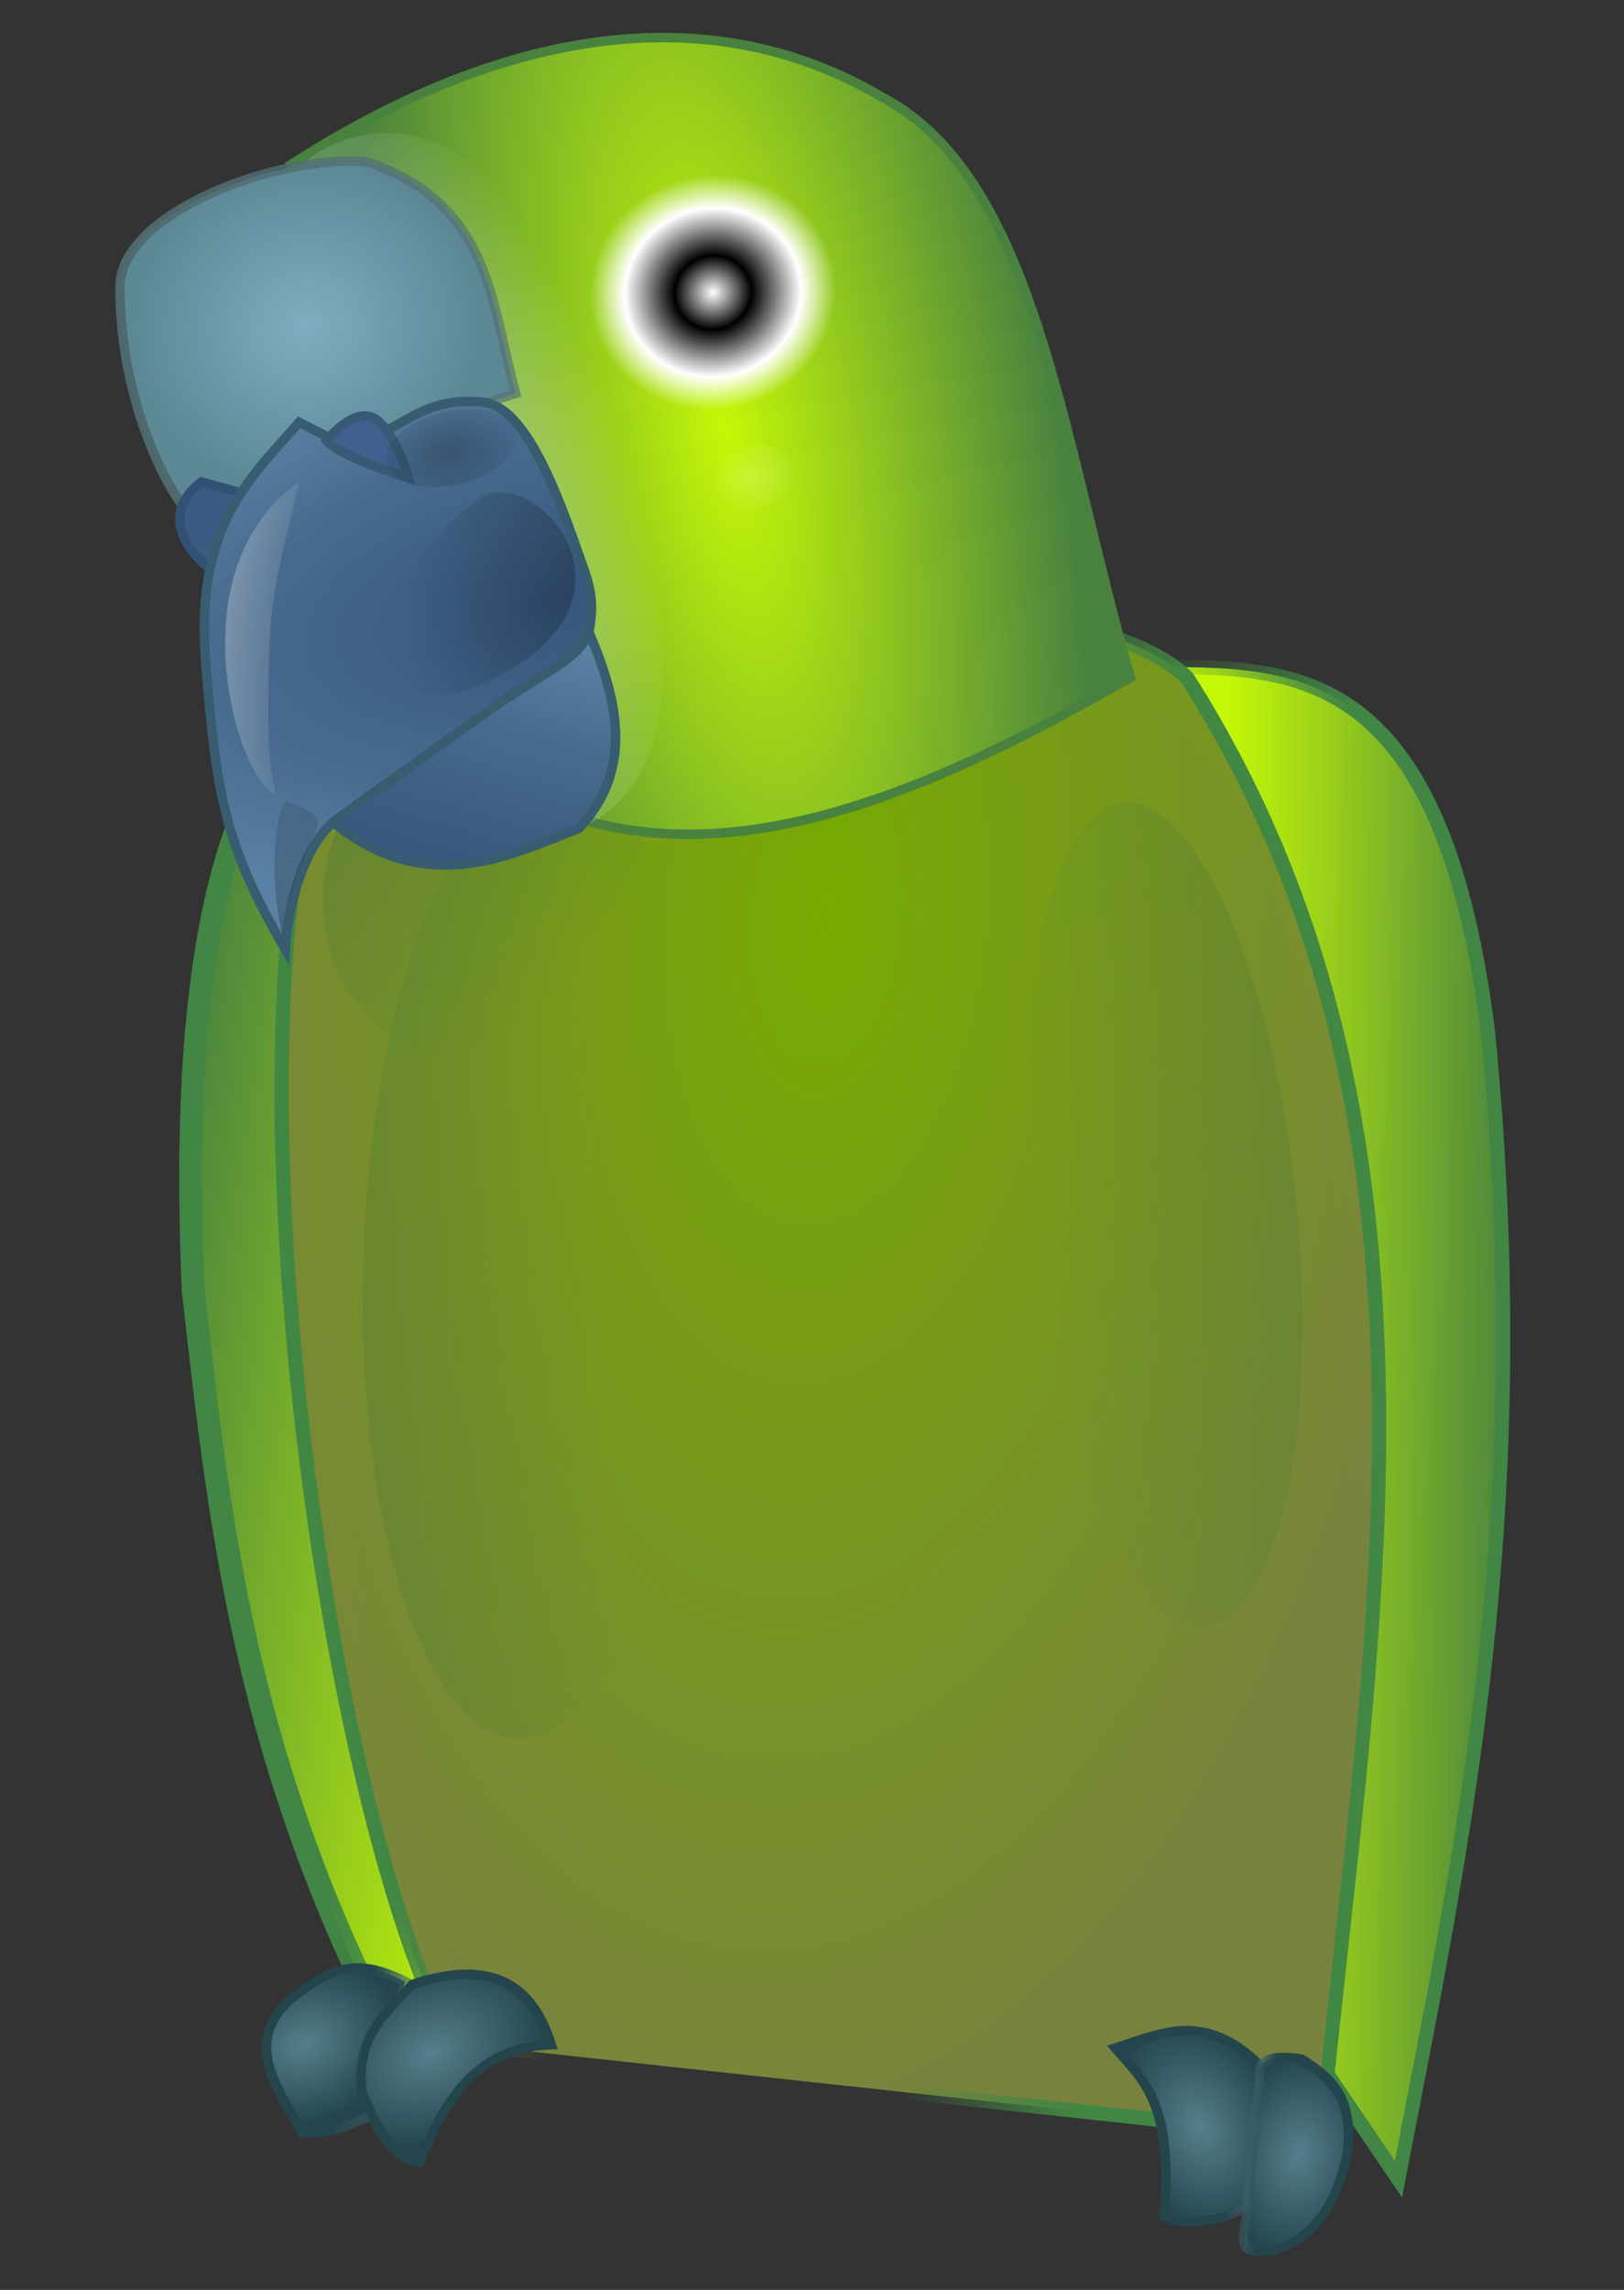 <?xml version="1.0" encoding="UTF-8" standalone="no"?>
<!-- Created with Inkscape (http://www.inkscape.org/) -->
<svg
   xmlns:dc="http://purl.org/dc/elements/1.1/"
   xmlns:cc="http://web.resource.org/cc/"
   xmlns:rdf="http://www.w3.org/1999/02/22-rdf-syntax-ns#"
   xmlns:svg="http://www.w3.org/2000/svg"
   xmlns="http://www.w3.org/2000/svg"
   xmlns:xlink="http://www.w3.org/1999/xlink"
   xmlns:sodipodi="http://sodipodi.sourceforge.net/DTD/sodipodi-0.dtd"
   xmlns:inkscape="http://www.inkscape.org/namespaces/inkscape"
   width="372.047"
   height="524.409"
   id="svg5862"
   sodipodi:version="0.32"
   inkscape:version="0.44"
   version="1.0"
   sodipodi:docbase="/home/martinix/Desktop/gfx"
   sodipodi:docname="vogel_2.svg">
  <rect width="100%" height="100%" fill="#333333" stroke="none"/>
  <defs
     id="defs5864">
    <linearGradient
       id="linearGradient13866">
      <stop
         style="stop-color:#fffffb;stop-opacity:0.181;"
         offset="0"
         id="stop13868" />
      <stop
         style="stop-color:#fffffb;stop-opacity:0;"
         offset="1"
         id="stop13870" />
    </linearGradient>
    <radialGradient
       inkscape:collect="always"
       xlink:href="#linearGradient13866"
       id="radialGradient5208"
       gradientUnits="userSpaceOnUse"
       gradientTransform="matrix(1,0,0,0.823,0,104.7)"
       cx="1097.43"
       cy="591.401"
       fx="1097.43"
       fy="591.401"
       r="4.993" />
    <linearGradient
       inkscape:collect="always"
       xlink:href="#linearGradient6749"
       id="linearGradient5206"
       gradientUnits="userSpaceOnUse"
       gradientTransform="matrix(-3.409,0,0,3.325,4175.457,-1691.968)"
       x1="1038.732"
       y1="710.166"
       x2="1043.46"
       y2="605.534" />
    <linearGradient
       id="linearGradient9418">
      <stop
         style="stop-color:black;stop-opacity:0.237;"
         offset="0"
         id="stop9420" />
      <stop
         style="stop-color:black;stop-opacity:0;"
         offset="1"
         id="stop9422" />
    </linearGradient>
    <radialGradient
       inkscape:collect="always"
       xlink:href="#linearGradient9418"
       id="radialGradient5204"
       gradientUnits="userSpaceOnUse"
       gradientTransform="matrix(1.226,-5.09942e-5,3.765728e-5,0.906,-241.648,45.521)"
       cx="1067.199"
       cy="481.947"
       fx="1067.199"
       fy="481.947"
       r="7.008" />
    <linearGradient
       inkscape:collect="always"
       id="linearGradient6749">
      <stop
         style="stop-color:black;stop-opacity:1;"
         offset="0"
         id="stop6751" />
      <stop
         style="stop-color:black;stop-opacity:0;"
         offset="1"
         id="stop6753" />
    </linearGradient>
    <linearGradient
       inkscape:collect="always"
       xlink:href="#linearGradient6749"
       id="linearGradient5202"
       gradientUnits="userSpaceOnUse"
       gradientTransform="matrix(-3.409,0,0,3.325,4168.369,-1685.857)"
       x1="1137.661"
       y1="609.188"
       x2="1058.42"
       y2="596.559" />
    <linearGradient
       id="linearGradient15394">
      <stop
         style="stop-color:#fefeff;stop-opacity:0.727;"
         offset="0"
         id="stop15396" />
      <stop
         style="stop-color:#ccc;stop-opacity:0;"
         offset="1"
         id="stop15398" />
    </linearGradient>
    <linearGradient
       inkscape:collect="always"
       xlink:href="#linearGradient15394"
       id="linearGradient5200"
       gradientUnits="userSpaceOnUse"
       gradientTransform="matrix(-3.392,0.336,0.344,3.308,3944.815,-2026.27)"
       x1="1027.084"
       y1="594.865"
       x2="1048.557"
       y2="599.549" />
    <linearGradient
       id="linearGradient2821">
      <stop
         style="stop-color:white;stop-opacity:1;"
         offset="0"
         id="stop2823" />
      <stop
         id="stop2831"
         offset="0.313"
         style="stop-color:black;stop-opacity:1;" />
      <stop
         style="stop-color:white;stop-opacity:1;"
         offset="0.716"
         id="stop2833" />
      <stop
         style="stop-color:white;stop-opacity:0;"
         offset="1"
         id="stop2825" />
    </linearGradient>
    <radialGradient
       inkscape:collect="always"
       xlink:href="#linearGradient2821"
       id="radialGradient5198"
       gradientUnits="userSpaceOnUse"
       gradientTransform="matrix(1,0,0,1.141,0,-80.548)"
       cx="1097.656"
       cy="572.787"
       fx="1097.656"
       fy="572.787"
       r="9.445" />
    <radialGradient
       inkscape:collect="always"
       xlink:href="#linearGradient4069"
       id="radialGradient5196"
       gradientUnits="userSpaceOnUse"
       gradientTransform="matrix(-8.641,5.266905e-6,2.728268e-6,4.257,9779.337,-2246.699)"
       cx="1072.846"
       cy="599.852"
       fx="1072.846"
       fy="599.852"
       r="21.714" />
    <linearGradient
       id="linearGradient3090">
      <stop
         style="stop-color:#4e696d;stop-opacity:1;"
         offset="0"
         id="stop3092" />
      <stop
         style="stop-color:#5f8084;stop-opacity:0;"
         offset="1"
         id="stop3094" />
    </linearGradient>
    <linearGradient
       inkscape:collect="always"
       xlink:href="#linearGradient3090"
       id="linearGradient5194"
       gradientUnits="userSpaceOnUse"
       gradientTransform="matrix(-3.409,0,0,3.325,4168.369,-1685.857)"
       x1="1034.776"
       y1="564.501"
       x2="1155.295"
       y2="559.212" />
    <linearGradient
       id="linearGradient3082">
      <stop
         style="stop-color:#7fadc1;stop-opacity:1;"
         offset="0"
         id="stop3084" />
      <stop
         style="stop-color:#5c8896;stop-opacity:1;"
         offset="1"
         id="stop3086" />
    </linearGradient>
    <radialGradient
       inkscape:collect="always"
       xlink:href="#linearGradient3082"
       id="radialGradient5192"
       gradientUnits="userSpaceOnUse"
       gradientTransform="matrix(-3.055,1.044694e-4,1.028935e-4,2.861,3793.91,-1424.184)"
       cx="1055.103"
       cy="564.501"
       fx="1055.103"
       fy="564.501"
       r="20.327" />
    <linearGradient
       id="linearGradient4069">
      <stop
         style="stop-color:#36557c;stop-opacity:1;"
         offset="0"
         id="stop4071" />
      <stop
         id="stop4077"
         offset="0.633"
         style="stop-color:#476b8f;stop-opacity:1;" />
      <stop
         style="stop-color:#5981a3;stop-opacity:1;"
         offset="1"
         id="stop4073" />
    </linearGradient>
    <linearGradient
       inkscape:collect="always"
       xlink:href="#linearGradient4069"
       id="linearGradient5190"
       gradientUnits="userSpaceOnUse"
       gradientTransform="matrix(-3.409,0,0,3.325,4168.369,-1685.857)"
       x1="1055.973"
       y1="625.61"
       x2="1069.846"
       y2="601.838" />
    <linearGradient
       id="linearGradient38593">
      <stop
         style="stop-color:white;stop-opacity:0.533;"
         offset="0"
         id="stop38595" />
      <stop
         style="stop-color:white;stop-opacity:0;"
         offset="1"
         id="stop38597" />
    </linearGradient>
    <radialGradient
       inkscape:collect="always"
       xlink:href="#linearGradient38593"
       id="radialGradient5188"
       gradientUnits="userSpaceOnUse"
       gradientTransform="matrix(-3.331,0.154,-0.607,8.563,4449.293,-4935.497)"
       cx="1067.341"
       cy="587.999"
       fx="1067.341"
       fy="587.999"
       r="20.126" />
    <radialGradient
       inkscape:collect="always"
       xlink:href="#linearGradient7213"
       id="radialGradient5186"
       gradientUnits="userSpaceOnUse"
       gradientTransform="matrix(-3.232,0.176,0.53,9.269,3663.623,-5359.898)"
       cx="1095.375"
       cy="585.718"
       fx="1095.375"
       fy="585.718"
       r="36.293" />
    <linearGradient
       inkscape:collect="always"
       xlink:href="#linearGradient28757"
       id="linearGradient5184"
       gradientUnits="userSpaceOnUse"
       x1="1138.267"
       y1="616.607"
       x2="1106.353"
       y2="646.227" />
    <linearGradient
       inkscape:collect="always"
       xlink:href="#linearGradient28757"
       id="linearGradient5182"
       gradientUnits="userSpaceOnUse"
       x1="1011.695"
       y1="683.915"
       x2="1054.538"
       y2="688.219" />
    <linearGradient
       id="linearGradient28757">
      <stop
         style="stop-color:#527e33;stop-opacity:1;"
         offset="0"
         id="stop28759" />
      <stop
         style="stop-color:#527e33;stop-opacity:0;"
         offset="1"
         id="stop28761" />
    </linearGradient>
    <linearGradient
       inkscape:collect="always"
       xlink:href="#linearGradient28757"
       id="linearGradient5180"
       gradientUnits="userSpaceOnUse"
       x1="996.743"
       y1="683.915"
       x2="1061.391"
       y2="688.219" />
    <linearGradient
       inkscape:collect="always"
       xlink:href="#fussVogelRand"
       id="linearGradient5178"
       gradientUnits="userSpaceOnUse"
       gradientTransform="matrix(3.409,0,0,3.325,-3306.108,-1601.494)"
       x1="1121.473"
       y1="735.994"
       x2="1118.668"
       y2="737.677" />
    <radialGradient
       inkscape:collect="always"
       xlink:href="#fussVogel"
       id="radialGradient5176"
       gradientUnits="userSpaceOnUse"
       gradientTransform="matrix(4.084,0,0,3.093,-4056.907,-1429.373)"
       cx="1112.947"
       cy="742.441"
       fx="1112.947"
       fy="742.441"
       r="10.396" />
    <linearGradient
       inkscape:collect="always"
       xlink:href="#fussVogelRand"
       id="linearGradient5174"
       gradientUnits="userSpaceOnUse"
       gradientTransform="matrix(3.409,0,0,3.325,-3306.108,-1601.494)"
       x1="1113.626"
       y1="744.347"
       x2="1120.985"
       y2="739.483" />
    <radialGradient
       inkscape:collect="always"
       xlink:href="#fussVogel"
       id="radialGradient5172"
       gradientUnits="userSpaceOnUse"
       gradientTransform="matrix(4.096,-0.317,0.273,3.357,-4277.479,-1269.553)"
       cx="1124.32"
       cy="736.326"
       fx="1124.319"
       fy="736.325"
       r="8.481" />
    <linearGradient
       inkscape:collect="always"
       xlink:href="#fussVogelRand"
       id="linearGradient5170"
       gradientUnits="userSpaceOnUse"
       gradientTransform="matrix(3.409,0,0,3.325,-3310.149,-1694.428)"
       x1="1029.467"
       y1="783.987"
       x2="1026.21"
       y2="784.08" />
    <radialGradient
       inkscape:collect="always"
       xlink:href="#fussVogel"
       id="radialGradient5168"
       gradientUnits="userSpaceOnUse"
       gradientTransform="matrix(4.834,-1.305812e-4,1.852275e-4,6.487,-4766.891,-4161.838)"
       cx="1022.454"
       cy="780.34"
       fx="1022.454"
       fy="780.34"
       r="5.593" />
    <linearGradient
       id="fussVogelRand">
      <stop
         id="stop10875"
         offset="0"
         style="stop-color:#557f8d;stop-opacity:0;" />
      <stop
         id="stop10877"
         offset="1"
         style="stop-color:#24454c;stop-opacity:1;" />
    </linearGradient>
    <linearGradient
       inkscape:collect="always"
       xlink:href="#fussVogelRand"
       id="linearGradient5166"
       gradientUnits="userSpaceOnUse"
       gradientTransform="matrix(3.409,0,0,3.325,-3310.149,-1694.428)"
       x1="1025.138"
       y1="779.453"
       x2="1028.939"
       y2="778.986" />
    <linearGradient
       id="fussVogel">
      <stop
         style="stop-color:#557f8d;stop-opacity:1;"
         offset="0"
         id="stop2879" />
      <stop
         style="stop-color:#24454c;stop-opacity:1;"
         offset="1"
         id="stop2881" />
    </linearGradient>
    <radialGradient
       inkscape:collect="always"
       xlink:href="#fussVogel"
       id="radialGradient5164"
       gradientUnits="userSpaceOnUse"
       gradientTransform="matrix(3.043,1.499,-2.291,4.424,-1151.558,-4097.402)"
       cx="1033.209"
       cy="777.303"
       fx="1033.209"
       fy="777.303"
       r="8.071" />
    <linearGradient
       inkscape:collect="always"
       xlink:href="#vogelTorsoRand"
       id="linearGradient5162"
       gradientUnits="userSpaceOnUse"
       gradientTransform="matrix(3.409,0,0,3.325,-3310.149,-1694.428)"
       x1="1046.227"
       y1="686.75"
       x2="1119.197"
       y2="686.75" />
    <linearGradient
       id="linearGradient8995">
      <stop
         id="stop8997"
         offset="0"
         style="stop-color:#77ab00;stop-opacity:1;" />
      <stop
         id="stop8999"
         offset="1"
         style="stop-color:#78823f;stop-opacity:1;" />
    </linearGradient>
    <radialGradient
       inkscape:collect="always"
       xlink:href="#linearGradient8995"
       id="radialGradient5160"
       gradientUnits="userSpaceOnUse"
       gradientTransform="matrix(3.916,8.230332e-2,-0.167,7.544,-3749.709,-4593.859)"
       cx="1082.12"
       cy="657.98"
       fx="1082.12"
       fy="657.98"
       r="60.42" />
    <linearGradient
       inkscape:collect="always"
       xlink:href="#vogelTorsoRand"
       id="linearGradient5158"
       gradientUnits="userSpaceOnUse"
       gradientTransform="matrix(5.905,-0.249,0.288,4.853,-6337.018,-2395.895)"
       x1="1076.382"
       y1="678.892"
       x2="1132.86"
       y2="688.616" />
    <linearGradient
       inkscape:collect="always"
       xlink:href="#linearGradient7213"
       id="linearGradient5156"
       gradientUnits="userSpaceOnUse"
       gradientTransform="matrix(5.905,-0.249,0.288,4.853,-6337.018,-2395.895)"
       x1="1117.522"
       y1="678.892"
       x2="1143.332"
       y2="678.892" />
    <linearGradient
       id="vogelTorsoRand">
      <stop
         id="stop21621"
         offset="0"
         style="stop-color:#418644;stop-opacity:1;" />
      <stop
         style="stop-color:#418644;stop-opacity:0;"
         offset="0.25"
         id="stop21627" />
      <stop
         id="stop21629"
         offset="0.75"
         style="stop-color:#418644;stop-opacity:0;" />
      <stop
         id="stop21625"
         offset="1"
         style="stop-color:#418644;stop-opacity:1;" />
    </linearGradient>
    <linearGradient
       inkscape:collect="always"
       xlink:href="#vogelTorsoRand"
       id="linearGradient5154"
       gradientUnits="userSpaceOnUse"
       gradientTransform="matrix(3.409,0,0,3.325,-3310.149,-1694.428)"
       x1="1024.238"
       y1="705.737"
       x2="1110.003"
       y2="710.225" />
    <linearGradient
       id="linearGradient7213">
      <stop
         style="stop-color:#c4f807;stop-opacity:1;"
         offset="0"
         id="stop7215" />
      <stop
         style="stop-color:#49823f;stop-opacity:1"
         offset="1"
         id="stop7217" />
    </linearGradient>
    <linearGradient
       inkscape:collect="always"
       xlink:href="#linearGradient7213"
       id="linearGradient5152"
       gradientUnits="userSpaceOnUse"
       gradientTransform="matrix(3.409,0,0,3.325,-3310.149,-1694.428)"
       x1="1036.976"
       y1="696.579"
       x2="1006.286"
       y2="694.518" />
  </defs>
  <sodipodi:namedview
     id="base"
     pagecolor="#ffffff"
     bordercolor="#666666"
     borderopacity="1.0"
     inkscape:pageopacity="0.0"
     inkscape:pageshadow="2"
     inkscape:zoom="0.35"
     inkscape:cx="350"
     inkscape:cy="62.857143"
     inkscape:document-units="px"
     inkscape:current-layer="layer1"
     width="372.047px"
     height="524.409px"
     inkscape:window-width="816"
     inkscape:window-height="589"
     inkscape:window-x="1152"
     inkscape:window-y="113" />
  <g
     inkscape:label="Ebene 1"
     inkscape:groupmode="layer"
     id="layer1">
    <g
       id="g5124"
       transform="matrix(2.573,0,0,2.573,1162.299,-1029.003)">
      <g
         transform="matrix(-0.25,0,-1.932438e-2,0.25,-274.759,366.686)"
         id="g37468">
        <path
           style="fill:url(#linearGradient5152);fill-opacity:1;fill-rule:evenodd;stroke:url(#linearGradient5154);stroke-width:5.05;stroke-linecap:butt;stroke-linejoin:miter;stroke-miterlimit:4;stroke-dasharray:none;stroke-opacity:1"
           id="path37470"
           sodipodi:nodetypes="ccccc"
           d="M 276.21,370.433 C 191.049,450.805 158.78,623.284 169.056,869.853 L 139.58,908.748 C 125.686,788.659 109.153,671.659 139.356,499.966 C 167.294,363.195 222.497,370.756 276.21,370.433 z " />
        <path
           style="fill:url(#linearGradient5156);fill-opacity:1;fill-rule:evenodd;stroke:url(#linearGradient5158);stroke-width:8.039;stroke-linecap:butt;stroke-linejoin:miter;stroke-miterlimit:4;stroke-dasharray:none;stroke-opacity:1"
           id="path37472"
           sodipodi:nodetypes="ccccc"
           d="M 561.199,380.553 C 559.909,587.724 523.604,733.131 474.062,855.189 L 513.21,840.16 C 564.622,747.752 579.293,665.833 593.357,591.974 C 606.987,479.505 597.678,406.598 561.199,380.553 z " />
        <path
           style="opacity:0.99;fill:url(#radialGradient5160);fill-opacity:1;fill-rule:evenodd;stroke:url(#linearGradient5162);stroke-width:5.05;stroke-linecap:butt;stroke-linejoin:miter;stroke-miterlimit:4;stroke-dasharray:none;stroke-opacity:1"
           id="path37474"
           sodipodi:nodetypes="ccccc"
           d="M 256.084,374.358 C 297.564,336.108 470.51,342.592 548.322,366.503 C 603.807,438.865 538.932,763.671 480.7,860.28 L 168.196,893.947 C 165.38,724.465 141.215,535.339 256.084,374.358 z " />
        <path
           style="fill:url(#radialGradient5164);fill-opacity:1;fill-rule:evenodd;stroke:url(#linearGradient5166);stroke-width:3.367px;stroke-linecap:butt;stroke-linejoin:miter;stroke-opacity:1"
           id="path37476"
           sodipodi:nodetypes="ccccc"
           d="M 191.414,868.941 C 213.213,848.348 228.755,857.134 244.009,862.072 C 233.528,873.244 221.784,881.203 221.989,922.048 C 212.83,926.136 201.54,923.314 192.381,918.538 L 191.414,868.941 z " />
        <path
           style="fill:url(#radialGradient5168);fill-opacity:1;fill-rule:evenodd;stroke:url(#linearGradient5170);stroke-width:3.367px;stroke-linecap:butt;stroke-linejoin:miter;stroke-opacity:1"
           id="path37478"
           sodipodi:nodetypes="czccccc"
           d="M 192.689,915.063 C 191.713,920.562 194.449,929.737 192.32,932.569 C 190.191,935.401 186.784,933.89 184.639,934.689 C 170.478,931.931 161.276,920.954 158.475,899.362 C 157.627,879.085 167.292,872.137 177.595,865.997 C 192.093,863.835 192.883,868.356 191.682,873.848 L 192.689,915.063 z " />
        <g
           id="g37480"
           transform="matrix(0.916,0.401,-0.401,0.916,387.827,-126.199)">
          <path
             style="fill:url(#radialGradient5172);fill-opacity:1;fill-rule:evenodd;stroke:url(#linearGradient5174);stroke-width:3.367px;stroke-linecap:butt;stroke-linejoin:miter;stroke-opacity:1"
             d="M 516.144,879.641 C 527.124,880.064 534.563,878.416 539.869,875.52 C 542.906,856.368 548.936,835.821 526.787,828.416 C 510.6,824.208 501.935,823.83 488.549,839.211 L 516.144,879.641 z "
             sodipodi:nodetypes="ccccc"
             id="path37482" />
          <path
             style="fill:url(#radialGradient5176);fill-opacity:1;fill-rule:evenodd;stroke:url(#linearGradient5178);stroke-width:3.367px;stroke-linecap:butt;stroke-linejoin:miter;stroke-opacity:1"
             d="M 448.298,881.407 C 471.366,872.113 487.685,882.665 505.075,902.165 C 514.846,896.199 514.691,882.974 515.718,870.613 C 511.475,850.867 498.411,847.098 486.536,841.173 C 462.71,843.289 447.187,853.868 448.298,881.407 z "
             sodipodi:nodetypes="ccccc"
             id="path37484" />
        </g>
        <path
           style="opacity:0.99;fill:url(#linearGradient5180);fill-opacity:1;fill-rule:evenodd;stroke:none;stroke-width:1.5;stroke-linecap:round;stroke-linejoin:round;stroke-miterlimit:4;stroke-dasharray:none;stroke-dashoffset:0;stroke-opacity:1"
           sodipodi:cx="1049.797"
           sodipodi:cy="688.21893"
           sodipodi:type="arc"
           transform="matrix(4.093,0,-0.675,4.045,-3582.694,-2218.413)"
           d="M 1061.391 688.219 A 11.594 36.277 0 1 1  1038.203,688.219 A 11.594 36.277 0 1 1  1061.391 688.219 z"
           sodipodi:rx="11.593768"
           id="path37486"
           sodipodi:ry="36.277275" />
        <path
           style="opacity:0.99;fill:url(#linearGradient5182);fill-opacity:1;fill-rule:evenodd;stroke:none;stroke-width:1.5;stroke-linecap:round;stroke-linejoin:round;stroke-miterlimit:4;stroke-dasharray:none;stroke-dashoffset:0;stroke-opacity:1"
           sodipodi:cx="1049.797"
           sodipodi:cy="688.21893"
           sodipodi:type="arc"
           transform="matrix(-5.294,0.864,0.133,-4.676,5938.674,2893.261)"
           d="M 1061.391 688.219 A 11.594 36.277 0 1 1  1038.203,688.219 A 11.594 36.277 0 1 1  1061.391 688.219 z"
           sodipodi:rx="11.593768"
           id="path37488"
           sodipodi:ry="36.277275" />
        <path
           style="opacity:0.99;fill:url(#linearGradient5184);fill-opacity:1;fill-rule:evenodd;stroke:none;stroke-width:1.5;stroke-linecap:round;stroke-linejoin:round;stroke-miterlimit:4;stroke-dasharray:none;stroke-dashoffset:0;stroke-opacity:1"
           sodipodi:cx="1113.0018"
           sodipodi:cy="639.22589"
           sodipodi:type="arc"
           transform="matrix(4.794,0,0,4.618,-4835.149,-2503.531)"
           d="M 1124.97 639.226 A 11.968 13.464 0 1 1  1101.034,639.226 A 11.968 13.464 0 1 1  1124.97 639.226 z"
           sodipodi:rx="11.967761"
           id="path37490"
           sodipodi:ry="13.463731" />
      </g>
      <g
         transform="matrix(-0.243,5.785004e-2,5.785004e-2,0.243,-296.866,349.479)"
         id="g37492">
        <path
           style="fill:url(#radialGradient5186);fill-opacity:1;fill-rule:evenodd;stroke:#49823f;stroke-width:3.367px;stroke-linecap:butt;stroke-linejoin:miter;stroke-opacity:1"
           id="path37494"
           sodipodi:nodetypes="ccccc"
           d="M 512.934,386.501 C 455.034,417.836 377.446,399.693 313.838,381.043 C 317.978,292.532 305.391,200.044 352.035,159.351 C 404.82,108.566 480.268,104.981 562.597,133.982 L 512.934,386.501 z " />
        <path
           style="fill:url(#radialGradient5188);fill-opacity:1;fill-rule:evenodd;stroke:none;stroke-width:0.932;stroke-linecap:round;stroke-linejoin:round;stroke-miterlimit:4;stroke-opacity:1"
           d="M 467.827,256.577 C 469.018,340.467 477.284,388.239 531.167,389.775 C 563.425,390.694 590.323,335.935 596.54,263.096 C 602.756,190.257 580.639,138.805 549.338,131.141 C 500.79,119.254 468.757,178.91 467.827,256.577 z "
           sodipodi:nodetypes="csssc"
           id="path37496" />
        <path
           style="fill:url(#linearGradient5190);fill-opacity:1;fill-rule:evenodd;stroke:#385c70;stroke-width:3.367px;stroke-linecap:butt;stroke-linejoin:miter;stroke-opacity:1"
           id="path37498"
           sodipodi:nodetypes="cccc"
           d="M 498.489,316.812 L 606.12,359.786 C 579.622,400.591 544.107,391.398 517.608,387.836 C 490.747,370.255 494.216,340.882 498.489,316.812 z " />
        <path
           style="fill:url(#radialGradient5192);fill-opacity:1;fill-rule:evenodd;stroke:url(#linearGradient5194);stroke-width:3.367px;stroke-linecap:butt;stroke-linejoin:miter;stroke-opacity:1"
           id="path37500"
           sodipodi:nodetypes="ccccsc"
           d="M 626.286,247.508 L 571.095,237.105 L 503.521,231.807 C 504.818,198.848 496.227,163.745 536.266,139.182 C 566.539,129.227 625.821,136.589 631.967,162.282 C 640.975,199.933 633.232,235.086 626.286,247.508 z " />
        <path
           style="fill:#3a5c82;fill-opacity:1;fill-rule:evenodd;stroke:#325175;stroke-width:3.367px;stroke-linecap:butt;stroke-linejoin:miter;stroke-opacity:1"
           id="path37502"
           sodipodi:nodetypes="cccsc"
           d="M 622.261,269.097 C 622.261,269.097 612.053,254.503 604.84,244.831 L 619.766,236.572 C 619.766,236.572 631.233,240.782 630.73,251.331 C 630.227,261.88 622.261,269.097 622.261,269.097 z " />
        <path
           style="fill:url(#radialGradient5196);fill-opacity:1;fill-rule:evenodd;stroke:#385c70;stroke-width:3.367px;stroke-linecap:butt;stroke-linejoin:miter;stroke-opacity:1"
           id="path37504"
           sodipodi:nodetypes="czssscccczc"
           d="M 629.305,405.5 C 629.305,405.5 619.615,372.274 599.578,364.134 C 590.1,360.284 563.783,349.585 539.836,339.848 C 515.888,330.111 501.345,329.233 497.015,318.699 C 492.685,308.166 494.035,302.248 494.998,292.622 C 497.88,263.781 502.501,236.749 515.525,232.188 C 534.553,225.701 542.967,233.156 555.847,234.751 L 548.803,251.433 L 581.004,223.956 C 602.55,239.336 625.613,250.917 633.176,299.217 C 640.739,347.518 641.415,365.465 629.305,405.5 z " />
        <path
           style="fill:url(#radialGradient5198);fill-opacity:1;fill-rule:evenodd;stroke:none;stroke-width:2.232;stroke-linecap:round;stroke-linejoin:round;stroke-miterlimit:4;stroke-dasharray:none;stroke-opacity:1"
           sodipodi:cx="1097.6564"
           sodipodi:cy="572.78668"
           sodipodi:type="arc"
           transform="matrix(-4.653,0,0,3.887,5534.181,-2014.171)"
           d="M 1107.101 572.787 A 9.445 10.773 0 1 1  1088.212,572.787 A 9.445 10.773 0 1 1  1107.101 572.787 z"
           sodipodi:rx="9.4447441"
           id="path37506"
           sodipodi:ry="10.772911" />
        <path
           style="fill:#40618d;fill-opacity:1;fill-rule:evenodd;stroke:#385a77;stroke-width:3.367px;stroke-linecap:butt;stroke-linejoin:miter;stroke-opacity:1"
           id="path37508"
           sodipodi:nodetypes="ccsc"
           d="M 572.977,232.557 C 569.37,239.591 547.604,252.313 547.604,252.313 C 547.604,252.313 548.734,233.34 555.078,228.401 C 561.421,223.461 572.977,232.557 572.977,232.557 z " />
        <path
           style="opacity:0.99;fill:url(#linearGradient5200);fill-opacity:1;fill-rule:evenodd;stroke:none;stroke-width:1.5;stroke-linecap:round;stroke-linejoin:round;stroke-miterlimit:4;stroke-dashoffset:0;stroke-opacity:1"
           id="path37510"
           sodipodi:nodetypes="cccs"
           d="M 611.384,304.946 C 615.787,322.753 619.706,335.67 619.798,350.953 C 632.046,343.541 636.669,264.857 586.083,244.702 C 595.334,264.781 604.615,277.567 611.384,304.946 z " />
        <path
           style="opacity:0.99;fill:url(#linearGradient5202);fill-opacity:1;fill-rule:evenodd;stroke:none;stroke-width:1.5;stroke-linecap:round;stroke-linejoin:round;stroke-miterlimit:4;stroke-dashoffset:0;stroke-opacity:1"
           id="path37512"
           sodipodi:nodetypes="css"
           d="M 538.445,329.783 C 578.856,337.898 583.074,291.248 525.822,265.597 C 503.403,255.553 469.026,315.844 538.445,329.783 z " />
        <path
           style="opacity:0.99;fill:url(#radialGradient5204);fill-opacity:1;fill-rule:evenodd;stroke:none;stroke-width:1.5;stroke-linecap:round;stroke-linejoin:round;stroke-miterlimit:4;stroke-dasharray:none;stroke-dashoffset:0;stroke-opacity:1"
           sodipodi:cx="1067.1987"
           sodipodi:cy="481.94662"
           sodipodi:type="arc"
           transform="matrix(-3.409,0,0,3.325,4168.369,-1357.014)"
           d="M 1074.207 481.947 A 7.008 3.967 0 1 1  1060.191,481.947 A 7.008 3.967 0 1 1  1074.207 481.947 z"
           sodipodi:rx="7.0079956"
           id="path37514"
           sodipodi:ry="3.9667897" />
        <path
           style="opacity:0.99;fill:url(#linearGradient5206);fill-opacity:1;fill-rule:evenodd;stroke:none;stroke-width:1.5;stroke-linecap:round;stroke-linejoin:round;stroke-miterlimit:4;stroke-dashoffset:0;stroke-opacity:1"
           id="path37516"
           sodipodi:nodetypes="ccc"
           d="M 629.171,399.887 C 628.997,375.285 619.322,352.278 616.266,354.795 C 596.295,367.351 614.655,362.945 629.171,399.887 z " />
        <path
           style="opacity:0.99;fill:url(#radialGradient5208);fill-opacity:1;fill-rule:evenodd;stroke:none;stroke-width:1.5;stroke-linecap:round;stroke-linejoin:round;stroke-miterlimit:4;stroke-dasharray:none;stroke-dashoffset:0;stroke-opacity:1"
           sodipodi:cx="1097.4297"
           sodipodi:cy="591.40082"
           sodipodi:type="arc"
           transform="matrix(-3.409,0,0,3.325,4168.369,-1685.857)"
           d="M 1101.672 591.401 A 4.243 3.359 0 1 1  1093.187,591.401 A 4.243 3.359 0 1 1  1101.672 591.401 z"
           sodipodi:rx="4.2426405"
           id="path37518"
           sodipodi:ry="3.3587573" />
      </g>
    </g>
  </g>
</svg>
